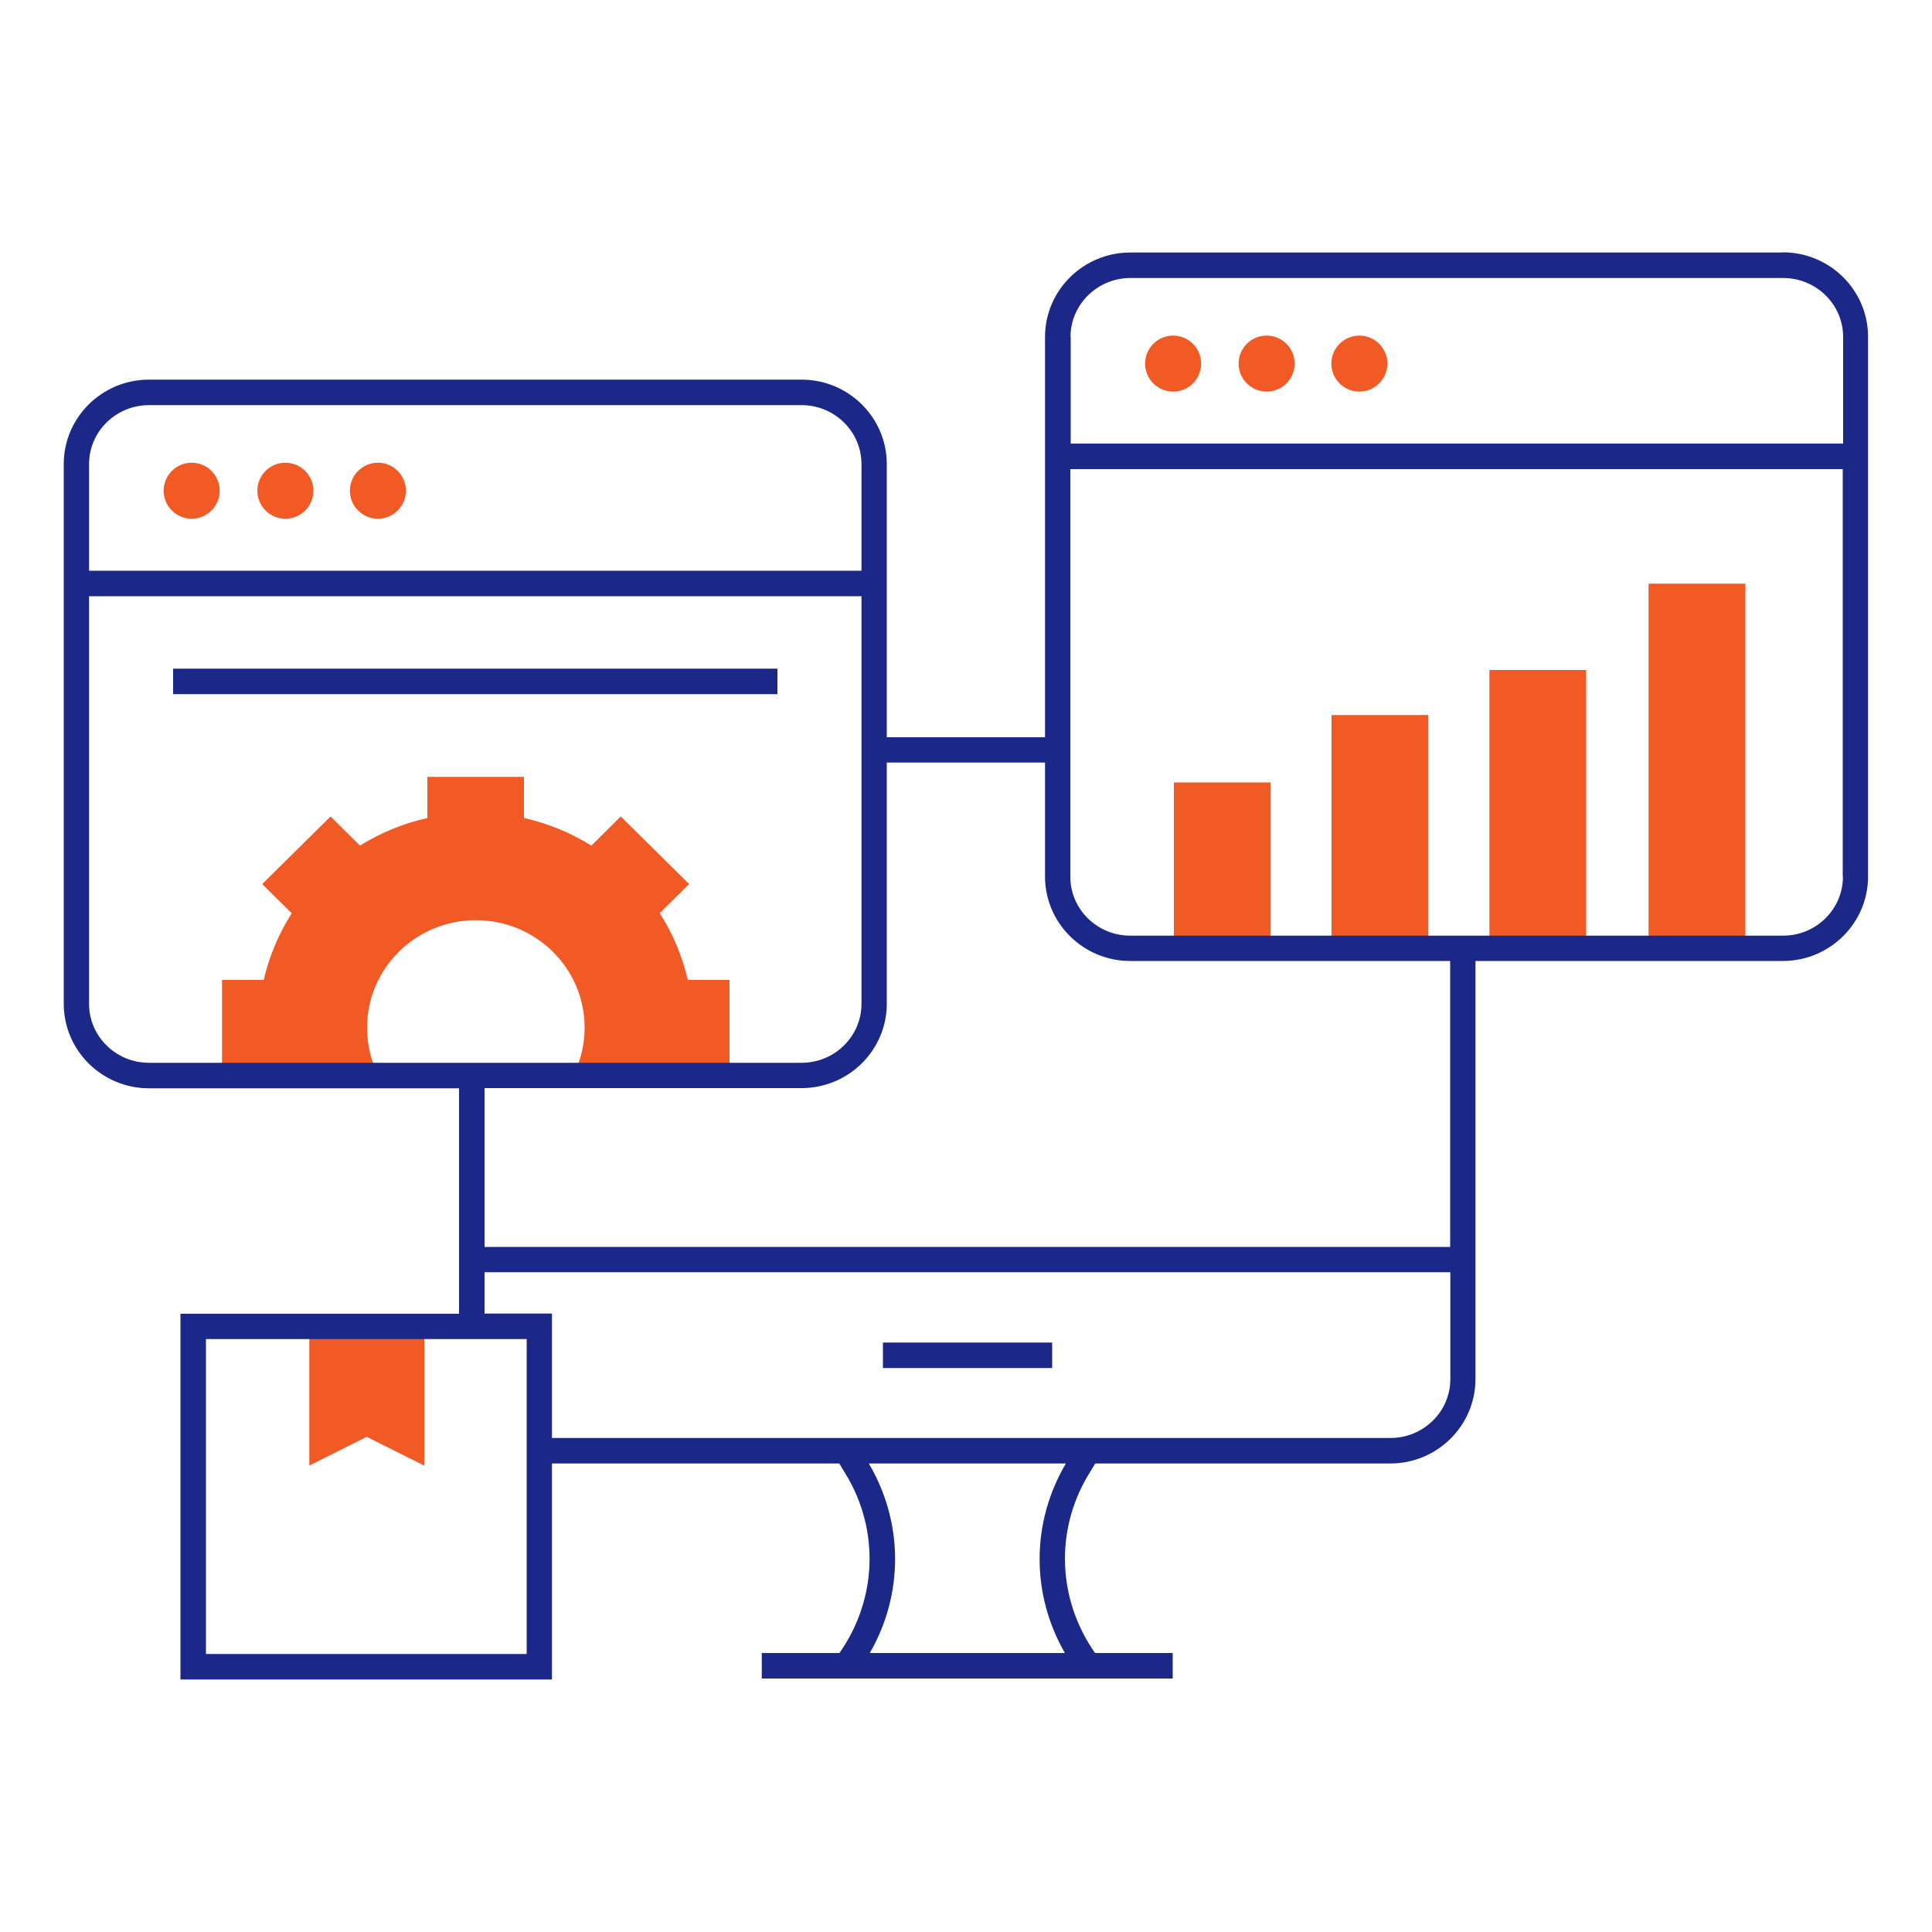 <?xml version="1.0" encoding="UTF-8"?>
<svg id="Capa_1" xmlns="http://www.w3.org/2000/svg" version="1.1" viewBox="0 0 100 100">
  <!-- Generator: Adobe Illustrator 29.6.1, SVG Export Plug-In . SVG Version: 2.1.1 Build 9)  -->
  <defs>
    <style>
      .st0 {
        fill: #f15a25;
      }

      .st1 {
        fill: #1b2888;
      }
    </style>
  </defs>
  <g>
    <rect class="st0" x="60.76" y="40.5" width="5.01" height="8.14"/>
    <rect class="st0" x="68.92" y="37.01" width="5.01" height="11.63"/>
    <rect class="st0" x="77.09" y="34.68" width="5.01" height="13.95"/>
    <rect class="st0" x="85.33" y="30.21" width="5.01" height="18.42"/>
    <path class="st0" d="M34.14,47.27l1.53-1.51-3.54-3.5-1.52,1.51c-1.06-.66-2.24-1.15-3.49-1.43v-2.13h-5v2.13c-1.26.28-2.43.77-3.49,1.43l-1.52-1.51-3.54,3.5,1.53,1.51c-.67,1.05-1.16,2.21-1.45,3.45h-2.16v4.94h8.09c-.38-.75-.58-1.58-.58-2.47,0-3.07,2.52-5.56,5.63-5.56s5.63,2.49,5.63,5.56c0,.89-.21,1.73-.59,2.47h8.09v-4.94h-2.16c-.29-1.24-.78-2.41-1.45-3.45Z"/>
    <path class="st0" d="M9.92,23.95c-.8,0-1.45.65-1.45,1.45s.65,1.45,1.45,1.45,1.45-.65,1.45-1.45-.65-1.45-1.45-1.45Z"/>
    <path class="st0" d="M14.77,26.85c.8,0,1.45-.65,1.45-1.45s-.65-1.45-1.45-1.45-1.45.65-1.45,1.45.65,1.45,1.45,1.45Z"/>
    <path class="st0" d="M19.56,26.85c.8,0,1.45-.65,1.45-1.45s-.65-1.45-1.45-1.45-1.45.65-1.45,1.45.65,1.45,1.45,1.45Z"/>
    <path class="st0" d="M62.17,18.82c0-.8-.65-1.45-1.45-1.45s-1.45.65-1.45,1.45.65,1.45,1.45,1.45,1.45-.65,1.45-1.45Z"/>
    <circle class="st0" cx="65.56" cy="18.82" r="1.45"/>
    <path class="st0" d="M70.36,20.27c.8,0,1.45-.65,1.45-1.45s-.65-1.45-1.45-1.45-1.45.65-1.45,1.45.65,1.45,1.45,1.45Z"/>
    <polygon class="st0" points="16.01 75.86 18.98 74.37 21.96 75.86 21.96 68.42 16.01 68.42 16.01 75.86"/>
  </g>
  <g>
    <rect class="st1" x="45.7" y="69.49" width="8.76" height="1.32"/>
    <rect class="st1" x="8.96" y="34.61" width="31.28" height="1.32"/>
    <path class="st1" d="M92.29,13.07h-33.79c-2.43,0-4.41,1.96-4.41,4.37v20.72h-8.19v-14.14c0-2.41-1.98-4.37-4.41-4.37H7.71c-2.43,0-4.41,1.96-4.41,4.37v27.94c0,2.41,1.98,4.37,4.41,4.37h16.05v11.67h-14.42v18.93h19.23v-11.18h14.87l.34.56c1.76,2.9,1.61,6.49-.33,9.25h-4.02v1.32h21.27v-1.32h-4.02c-1.94-2.76-2.09-6.35-.33-9.25l.34-.56h15.27c2.43,0,4.41-1.96,4.41-4.37v-21.64h15.91c2.43,0,4.41-1.96,4.41-4.37v-27.94c0-2.41-1.98-4.37-4.41-4.37ZM55.41,17.44c0-1.68,1.39-3.05,3.1-3.05h33.79c1.71,0,3.1,1.37,3.1,3.05v5.52h-39.98v-5.52ZM4.61,24.02c0-1.68,1.39-3.05,3.1-3.05h33.78c1.71,0,3.1,1.37,3.1,3.05v5.52H4.61v-5.52ZM4.61,51.96v-21.1h39.98v21.1c0,1.68-1.39,3.05-3.1,3.05H7.71c-1.71,0-3.1-1.37-3.1-3.05ZM27.26,85.61H10.66v-16.3h16.6v16.3ZM55.12,85.56h-10.1c1.75-3.03,1.76-6.74-.05-9.81h10.2c-1.81,3.07-1.8,6.78-.05,9.81ZM75.07,71.38c0,1.68-1.39,3.05-3.1,3.05H28.57v-6.44h-3.49v-2.14h49.99v5.52ZM75.07,64.54H25.08v-8.22h16.41c2.43,0,4.41-1.96,4.41-4.37v-12.48h8.19v5.9c0,2.41,1.98,4.37,4.41,4.37h16.56v14.8ZM95.39,45.38c0,1.68-1.39,3.05-3.1,3.05h-33.79c-1.71,0-3.1-1.37-3.1-3.05v-21.1h39.98v21.1Z"/>
  </g>
</svg>